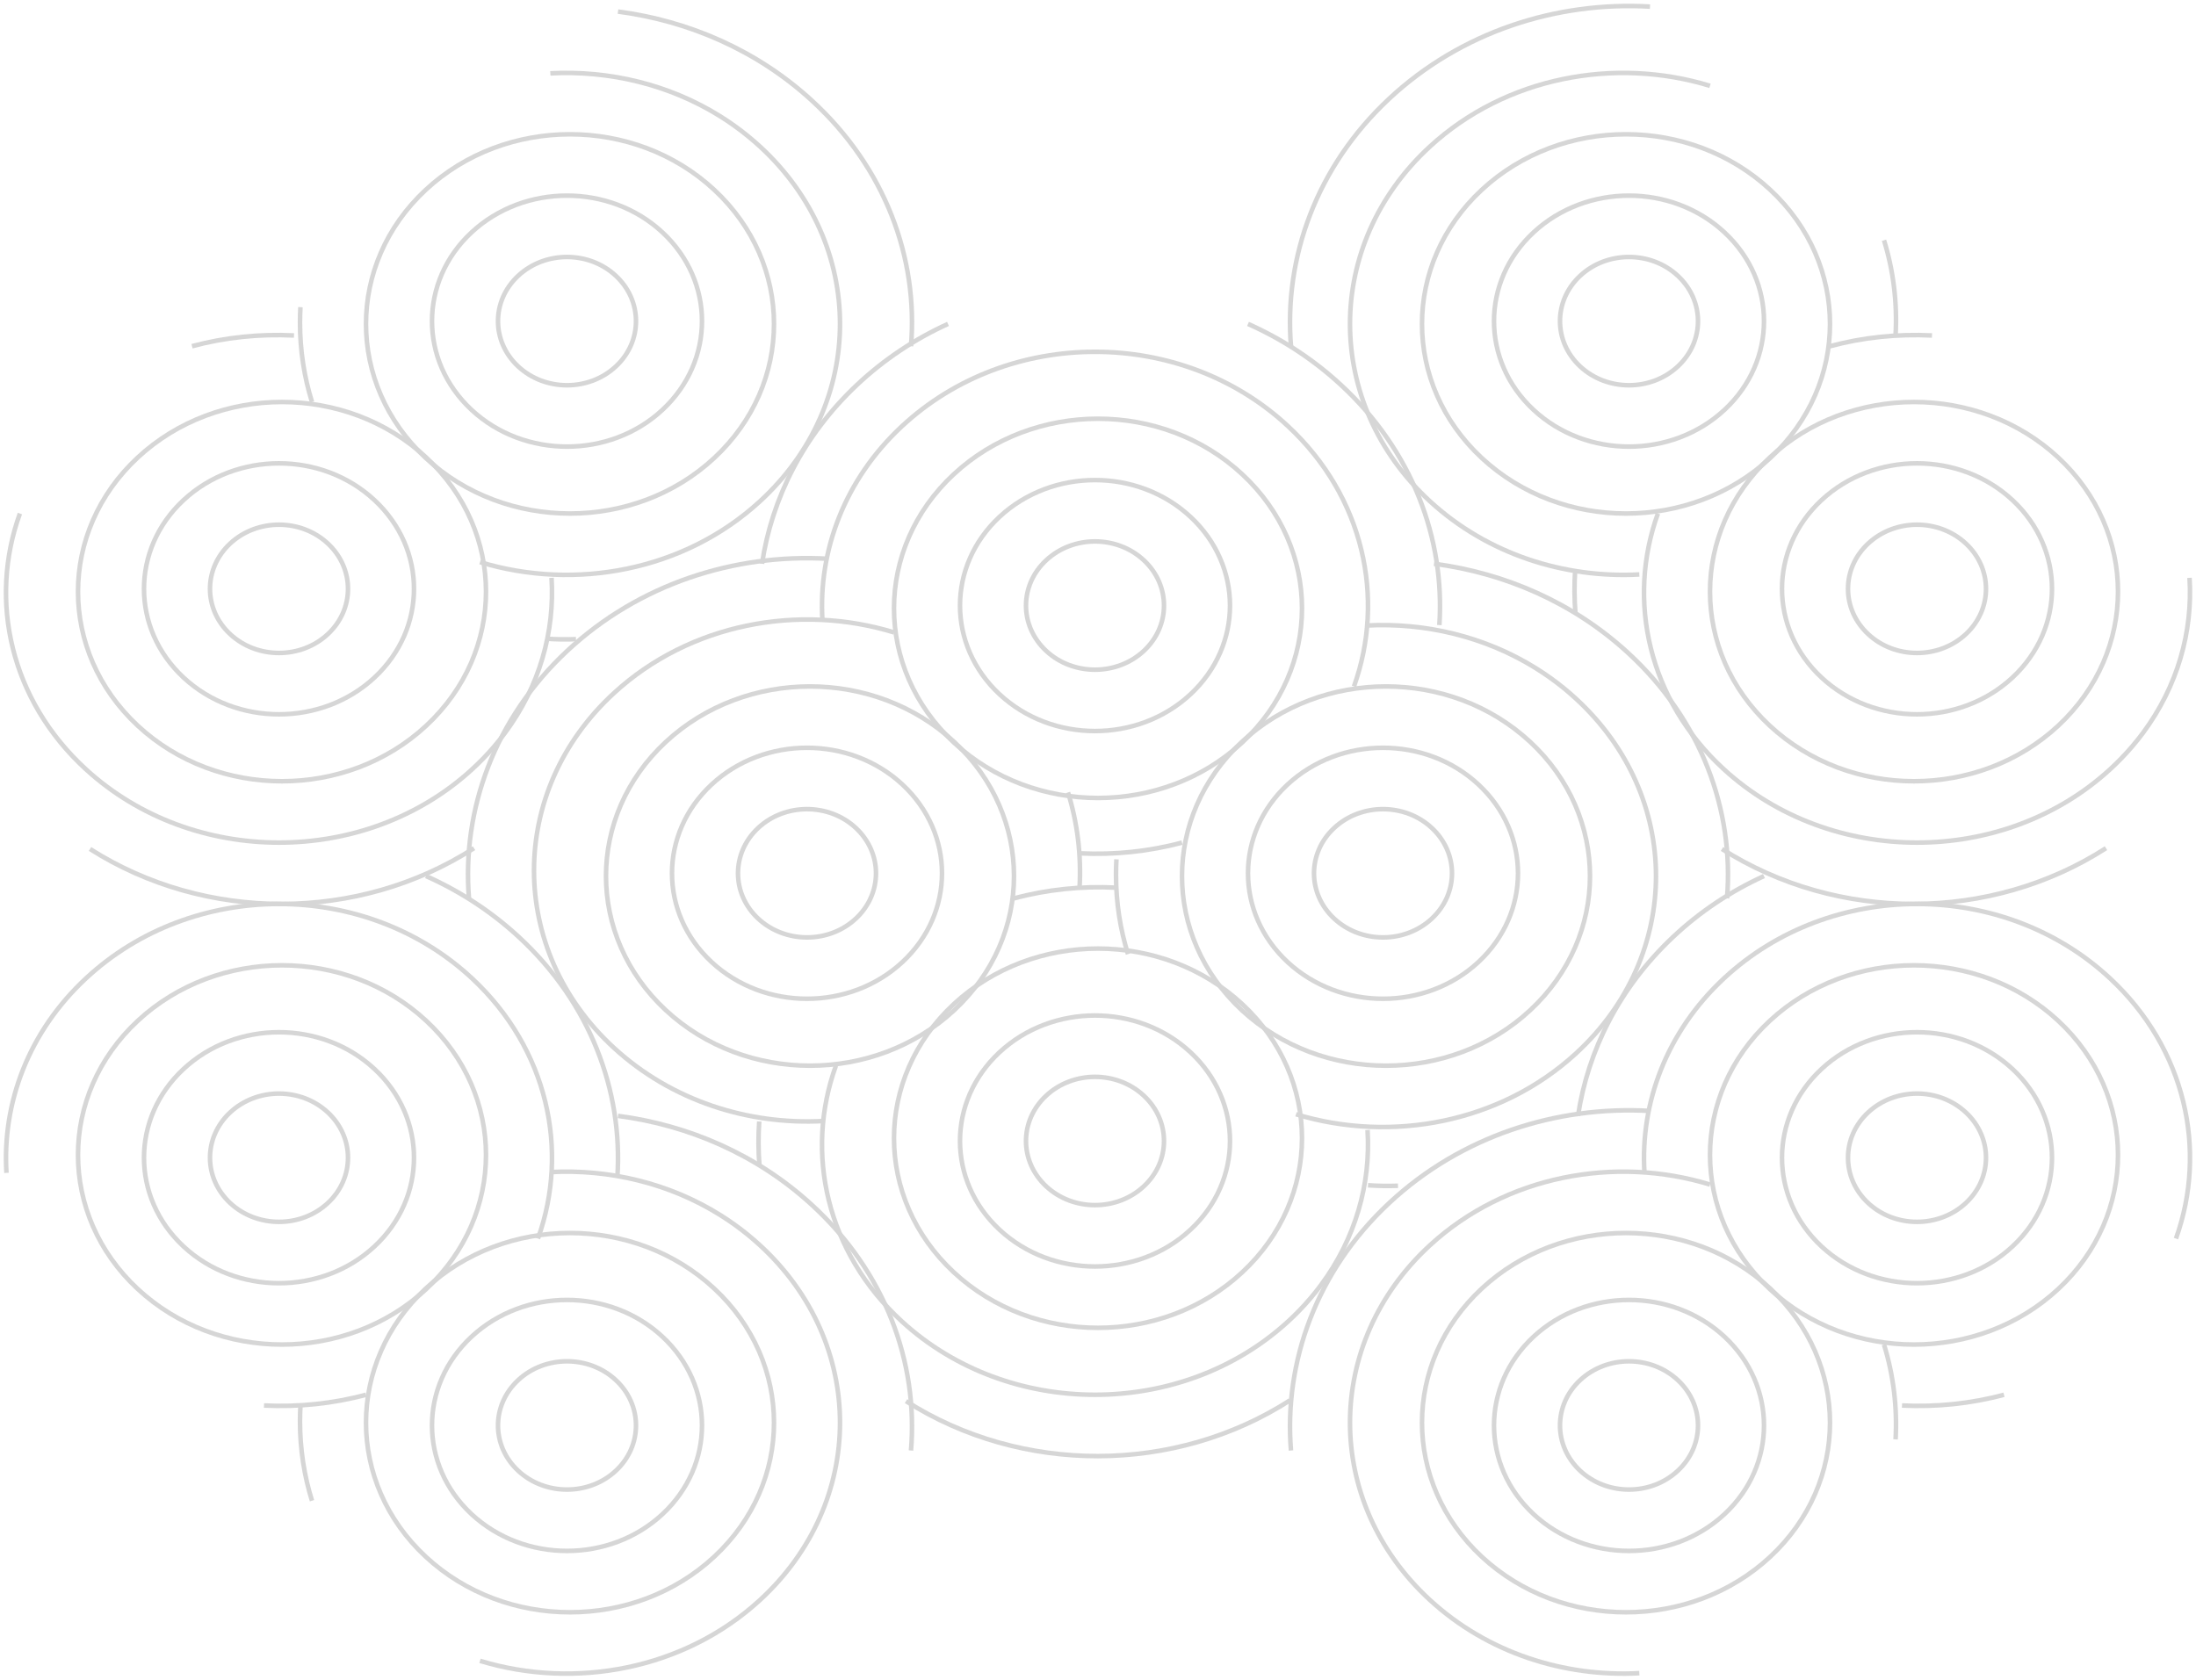 <?xml version="1.0" encoding="UTF-8"?>
<svg width="366px" height="280px" viewBox="0 0 366 280" version="1.1" xmlns="http://www.w3.org/2000/svg" xmlns:xlink="http://www.w3.org/1999/xlink">
    <!-- Generator: Sketch 63.1 (92452) - https://sketch.com -->
    <title>Group 155 Copy</title>
    <desc>Created with Sketch.</desc>
    <g id="ACCUEIL" stroke="none" stroke-width="1" fill="none" fill-rule="evenodd" opacity="0.21">
        <g id="VENTOUSES" transform="translate(-1502, -647)" stroke="#3C3C3B" stroke-width="0.76">
            <g id="Group-155-Copy" transform="translate(1503, 648)">
                <path d="M293,145.043 C287.498,147.548 282.343,150.949 277.779,155.257 C268.901,163.633 263.641,174.133 262,185.023" id="Stroke-1"></path>
                <path d="M274,184.194 C258.396,183.299 242.474,188.41 230.549,199.531 C218.425,210.842 212.96,226.018 214.163,240.809" id="Stroke-3"></path>
                <path d="M361.66,205.478 C366.942,190.737 363.283,173.83 350.673,162.097 C332.902,145.558 304.093,145.558 286.328,162.097 C276.764,170.996 272.345,182.874 273.078,194.525" id="Stroke-5"></path>
                <path d="M316,233.303 C321.724,233.586 327.505,232.991 333,231.512" id="Stroke-7"></path>
                <path d="M314.93,238.95 C315.226,233.626 314.584,228.252 313,223.144" id="Stroke-9"></path>
                <path d="M284,196.472 C268.15,191.615 249.96,194.983 237.341,206.575 C219.553,222.915 219.553,249.406 237.341,265.746 C246.915,274.54 259.691,278.601 272.222,277.928" id="Stroke-11"></path>
                <path d="M342.042,213.884 C355.319,201.537 355.319,181.523 342.042,169.177 C328.766,156.834 307.235,156.834 293.957,169.177 C280.681,181.523 280.681,201.537 293.957,213.884 C307.235,226.23 328.766,226.23 342.042,213.884 Z" id="Stroke-13"></path>
                <path d="M294.042,258.515 C307.319,246.167 307.319,226.152 294.042,213.808 C280.763,201.462 259.236,201.462 245.961,213.808 C232.68,226.152 232.68,246.167 245.961,258.515 C259.236,270.859 280.763,270.859 294.042,258.515 Z" id="Stroke-15"></path>
                <path d="M334.411,206.79 C343.196,198.62 343.196,185.373 334.411,177.205 C325.625,169.034 311.376,169.034 302.589,177.205 C293.804,185.373 293.804,198.62 302.589,206.79 C311.376,214.958 325.625,214.958 334.411,206.79 Z" id="Stroke-17"></path>
                <path d="M286.411,251.419 C295.196,243.25 295.196,230.003 286.411,221.833 C277.623,213.663 263.377,213.663 254.59,221.833 C245.803,230.003 245.803,243.25 254.59,251.419 C263.377,259.587 277.623,259.587 286.411,251.419 Z" id="Stroke-19"></path>
                <path d="M326.631,199.557 C331.123,195.381 331.123,188.61 326.631,184.436 C322.141,180.26 314.861,180.26 310.367,184.436 C305.878,188.61 305.878,195.381 310.367,199.557 C314.861,203.733 322.141,203.733 326.631,199.557 Z" id="Stroke-21"></path>
                <path d="M278.629,244.186 C283.124,240.011 283.124,233.239 278.629,229.066 C274.141,224.889 266.856,224.889 262.367,229.066 C257.878,233.239 257.878,240.011 262.367,244.186 C266.856,248.361 274.141,248.361 278.629,244.186 Z" id="Stroke-23"></path>
                <path d="M101.894,195.251 C102.848,180.855 97.361,166.164 85.433,155.164 C80.805,150.897 75.58,147.524 70,145.043" id="Stroke-25"></path>
                <path d="M150.833,240.809 C152.058,226.12 146.535,211.046 134.263,199.814 C125.182,191.499 113.804,186.569 102,185.023" id="Stroke-27"></path>
                <path d="M88.66,205.478 C93.943,190.737 90.281,173.83 77.673,162.097 C59.904,145.558 31.095,145.558 13.328,162.097 C3.763,170.996 -0.653,182.874 0.078,194.525" id="Stroke-29"></path>
                <path d="M43,233.303 C48.724,233.586 54.505,232.991 60,231.512" id="Stroke-31"></path>
                <path d="M49.073,233.371 C49.025,234.228 49,235.091 49,235.959 C49,240.579 49.702,245.025 51,249.177" id="Stroke-33"></path>
                <path d="M79,275.869 C94.855,280.697 113.026,277.321 125.647,265.746 C143.451,249.406 143.451,222.914 125.647,206.575 C125.006,205.992 124.355,205.429 123.693,204.884 C122.191,203.658 120.62,202.537 118.992,201.523 C110.523,196.243 100.546,193.865 90.722,194.393" id="Stroke-35"></path>
                <path d="M70.043,213.884 C83.319,201.537 83.319,181.523 70.043,169.177 C56.765,156.834 35.237,156.834 21.957,169.177 C8.681,181.523 8.681,201.537 21.957,213.884 C35.237,226.23 56.765,226.23 70.043,213.884 Z" id="Stroke-37"></path>
                <path d="M118.038,258.513 C131.321,246.169 131.321,226.155 118.038,213.808 C104.762,201.462 83.236,201.462 69.958,213.808 C56.681,226.155 56.681,246.169 69.958,258.513 C83.236,270.859 104.762,270.859 118.038,258.513 Z" id="Stroke-39"></path>
                <path d="M61.41,206.79 C70.197,198.62 70.197,185.373 61.41,177.205 C52.622,169.034 38.377,169.034 29.59,177.205 C20.803,185.373 20.803,198.62 29.59,206.79 C38.377,214.958 52.622,214.958 61.41,206.79 Z" id="Stroke-41"></path>
                <path d="M109.409,251.419 C118.197,243.248 118.197,230.001 109.409,221.833 C100.621,213.663 86.379,213.663 77.591,221.833 C68.803,230.001 68.803,243.248 77.591,251.419 C86.379,259.587 100.621,259.587 109.409,251.419 Z" id="Stroke-43"></path>
                <path d="M53.633,199.557 C58.122,195.381 58.122,188.61 53.633,184.436 C49.139,180.26 41.859,180.26 37.367,184.436 C32.878,188.61 32.878,195.381 37.367,199.557 C41.859,203.733 49.139,203.733 53.633,199.557 Z" id="Stroke-45"></path>
                <path d="M101.633,244.188 C106.122,240.012 106.122,233.241 101.633,229.065 C97.145,224.889 89.86,224.889 85.369,229.065 C80.877,233.241 80.877,240.012 85.369,244.188 C89.86,248.361 97.145,248.361 101.633,244.188 Z" id="Stroke-47"></path>
                <path d="M274,0.1 C258.396,-0.797 242.474,4.317 230.549,15.437 C218.425,26.749 212.96,41.925 214.163,56.716" id="Stroke-49"></path>
                <path d="M286,140.53 C305.273,152.791 330.776,152.746 350,140.395" id="Stroke-51"></path>
                <path d="M261.537,93.906 C261.365,96.384 261.379,98.869 261.582,101.344" id="Stroke-53"></path>
                <path d="M314.93,54.856 C315.226,49.531 314.584,44.158 313,39.05" id="Stroke-55"></path>
                <path d="M321,54.926 C315.276,54.639 309.497,55.235 304,56.716" id="Stroke-57"></path>
                <path d="M284,13.309 C268.15,8.451 249.96,11.82 237.341,23.411 C219.553,39.752 219.553,66.243 237.341,82.582 C246.915,91.374 259.691,95.437 272.222,94.765" id="Stroke-59"></path>
                <path d="M275.316,84.609 C270.069,99.103 273.737,115.717 286.325,127.252 C304.097,143.536 332.906,143.536 350.673,127.252 C351.31,126.671 351.921,126.076 352.511,125.468 C353.848,124.095 355.063,122.659 356.169,121.173 C361.913,113.429 364.497,104.309 363.921,95.326" id="Stroke-61"></path>
                <path d="M294.042,75.349 C307.319,63.007 307.319,42.989 294.042,30.645 C280.763,18.298 259.236,18.298 245.961,30.645 C232.68,42.989 232.68,63.007 245.961,75.349 C259.236,87.695 280.763,87.695 294.042,75.349 Z" id="Stroke-63"></path>
                <path d="M342.041,119.977 C355.32,107.633 355.32,87.618 342.041,75.272 C328.764,62.927 307.237,62.927 293.958,75.272 C280.681,87.618 280.681,107.633 293.958,119.977 C307.237,132.324 328.764,132.324 342.041,119.977 Z" id="Stroke-65"></path>
                <path d="M286.411,67.325 C295.196,59.157 295.196,45.91 286.411,37.739 C277.623,29.57 263.377,29.57 254.59,37.739 C245.803,45.91 245.803,59.157 254.59,67.325 C263.377,75.494 277.623,75.494 286.411,67.325 Z" id="Stroke-67"></path>
                <path d="M334.411,111.952 C343.196,103.784 343.196,90.541 334.411,82.369 C325.622,74.198 311.378,74.198 302.59,82.369 C293.803,90.541 293.803,103.784 302.59,111.952 C311.378,120.123 325.622,120.123 334.411,111.952 Z" id="Stroke-69"></path>
                <path d="M278.629,60.092 C283.124,55.916 283.124,49.147 278.629,44.971 C274.141,40.796 266.856,40.796 262.367,44.971 C257.878,49.147 257.878,55.916 262.367,60.092 C266.856,64.268 274.141,64.268 278.629,60.092 Z" id="Stroke-71"></path>
                <path d="M326.634,104.722 C331.122,100.546 331.122,93.777 326.634,89.601 C322.141,85.424 314.859,85.424 310.371,89.601 C305.876,93.777 305.876,100.546 310.371,104.722 C314.859,108.897 322.141,108.897 326.634,104.722 Z" id="Stroke-73"></path>
                <path d="M157,52.997 C151.498,55.498 146.343,58.902 141.779,63.206 C132.901,71.583 127.64,82.083 126,92.977" id="Stroke-75"></path>
                <path d="M238.894,103.204 C239.848,88.807 234.362,74.117 222.431,63.115 C217.806,58.85 212.576,55.476 207,52.997" id="Stroke-77"></path>
                <path d="M137,92.147 C121.399,91.253 105.475,96.366 93.553,107.484 C81.423,118.795 75.962,133.971 77.162,148.763" id="Stroke-79"></path>
                <path d="M150,232.574 C169.273,244.838 194.773,244.794 214,232.441" id="Stroke-81"></path>
                <path d="M125.54,185.953 C125.365,188.429 125.379,190.914 125.582,193.391" id="Stroke-83"></path>
                <path d="M286.834,148.763 C288.056,134.075 282.536,119.001 270.265,107.766 C261.186,99.453 249.805,94.524 238,92.977" id="Stroke-85"></path>
                <path d="M227,196.587 C228.667,196.706 230.333,196.733 232,196.671" id="Stroke-87"></path>
                <path d="M224.661,113.431 C229.943,98.692 226.28,81.786 213.672,70.052 C195.906,53.51 167.097,53.51 149.326,70.052 C139.762,78.952 135.349,90.829 136.077,102.481" id="Stroke-89"></path>
                <path d="M179,141.255 C184.724,141.54 190.502,140.943 196,139.465" id="Stroke-91"></path>
                <path d="M178.93,146.903 C179.226,141.582 178.584,136.205 177,131.097" id="Stroke-93"></path>
                <path d="M185,146.974 C179.274,146.684 173.495,147.28 168,148.763" id="Stroke-95"></path>
                <path d="M185.073,142.254 C185.025,143.112 185,143.973 185,144.843 C185,149.465 185.705,153.908 187,158.06" id="Stroke-97"></path>
                <path d="M148,104.424 C132.147,99.57 113.964,102.935 101.341,114.527 C83.553,130.867 83.553,157.359 101.341,173.699 C110.915,182.491 123.691,186.554 136.222,185.882" id="Stroke-99"></path>
                <path d="M215,184.752 C230.855,189.58 249.028,186.204 261.643,174.627 C279.452,158.29 279.452,131.797 261.643,115.459 C261.006,114.875 260.355,114.311 259.695,113.767 C258.19,112.541 256.617,111.421 254.994,110.406 C246.522,105.127 236.548,102.749 226.721,103.276" id="Stroke-101"></path>
                <path d="M138.319,176.656 C133.068,191.153 136.735,207.762 149.327,219.299 C167.096,235.583 195.902,235.583 213.674,219.299 C214.309,218.717 214.921,218.125 215.511,217.515 C216.846,216.142 218.066,214.705 219.166,213.217 C224.911,205.477 227.494,196.356 226.922,187.374" id="Stroke-103"></path>
                <path d="M206.038,122.767 C219.321,110.423 219.321,90.406 206.038,78.062 C192.762,65.716 171.236,65.716 157.957,78.062 C144.681,90.406 144.681,110.423 157.957,122.767 C171.236,135.113 192.762,135.113 206.038,122.767 Z" id="Stroke-105"></path>
                <path d="M254.042,167.397 C267.319,155.053 267.319,135.037 254.042,122.69 C240.765,110.345 219.235,110.345 205.958,122.69 C192.681,135.037 192.681,155.053 205.958,167.397 C219.235,179.742 240.765,179.742 254.042,167.397 Z" id="Stroke-107"></path>
                <path d="M158.041,167.397 C171.32,155.052 171.32,135.036 158.041,122.691 C144.764,110.345 123.234,110.345 109.958,122.691 C96.681,135.036 96.681,155.052 109.958,167.397 C123.234,179.742 144.764,179.742 158.041,167.397 Z" id="Stroke-109"></path>
                <path d="M206.042,211.094 C219.319,198.75 219.319,178.734 206.042,166.39 C192.763,154.044 171.237,154.044 157.961,166.39 C144.68,178.734 144.68,198.75 157.961,211.094 C171.237,223.441 192.763,223.441 206.042,211.094 Z" id="Stroke-111"></path>
                <path d="M197.411,114.742 C206.196,106.571 206.196,93.327 197.411,85.157 C188.622,76.988 174.378,76.988 165.591,85.157 C156.803,93.327 156.803,106.571 165.591,114.742 C174.378,122.912 188.622,122.912 197.411,114.742 Z" id="Stroke-113"></path>
                <path d="M245.409,159.372 C254.197,151.201 254.197,137.957 245.409,129.786 C236.624,121.617 222.376,121.617 213.589,129.786 C204.804,137.957 204.804,151.201 213.589,159.372 C222.376,167.54 236.624,167.54 245.409,159.372 Z" id="Stroke-115"></path>
                <path d="M149.409,159.372 C158.197,151.203 158.197,137.956 149.409,129.787 C140.624,121.616 126.377,121.616 117.592,129.787 C108.803,137.956 108.803,151.203 117.592,159.372 C126.377,167.54 140.624,167.54 149.409,159.372 Z" id="Stroke-117"></path>
                <path d="M197.411,203.999 C206.196,195.831 206.196,182.587 197.411,174.416 C188.62,166.245 174.377,166.245 165.589,174.416 C156.804,182.587 156.804,195.831 165.589,203.999 C174.377,212.17 188.62,212.17 197.411,203.999 Z" id="Stroke-119"></path>
                <path d="M189.633,107.512 C194.122,103.338 194.122,96.567 189.633,92.39 C185.145,88.213 177.86,88.213 173.371,92.39 C168.876,96.567 168.876,103.338 173.371,107.512 C177.86,111.686 185.145,111.686 189.633,107.512 Z" id="Stroke-121"></path>
                <path d="M237.631,152.14 C242.123,147.966 242.123,141.195 237.631,137.019 C233.14,132.842 225.861,132.842 221.369,137.019 C216.877,141.195 216.877,147.966 221.369,152.14 C225.861,156.315 233.14,156.315 237.631,152.14 Z" id="Stroke-123"></path>
                <path d="M141.632,152.141 C146.123,147.965 146.123,141.196 141.632,137.017 C137.14,132.843 129.86,132.843 125.368,137.017 C120.877,141.196 120.877,147.965 125.368,152.141 C129.86,156.314 137.14,156.314 141.632,152.141 Z" id="Stroke-125"></path>
                <path d="M189.629,196.769 C194.124,192.593 194.124,185.824 189.629,181.648 C185.141,177.471 177.855,177.471 173.367,181.648 C168.878,185.824 168.878,192.593 173.367,196.769 C177.855,200.943 185.141,200.943 189.629,196.769 Z" id="Stroke-127"></path>
                <path d="M14,140.53 C33.274,152.791 58.773,152.746 78,140.395" id="Stroke-129"></path>
                <path d="M150.833,56.716 C152.058,42.028 146.535,26.954 134.263,15.721 C125.182,7.406 113.804,2.475 102,0.93" id="Stroke-131"></path>
                <path d="M90,105.47 C91.666,105.591 93.333,105.618 95,105.552" id="Stroke-133"></path>
                <path d="M48,54.926 C42.275,54.639 36.495,55.235 31,56.716" id="Stroke-135"></path>
                <path d="M49.073,50.207 C49.025,51.064 49,51.927 49,52.796 C49,57.415 49.702,61.861 51,66.013" id="Stroke-137"></path>
                <path d="M79,92.705 C94.855,97.533 113.026,94.158 125.647,82.582 C143.451,66.244 143.451,39.75 125.647,23.411 C125.006,22.828 124.355,22.265 123.693,21.722 C122.191,20.494 120.62,19.373 118.992,18.359 C110.523,13.08 100.546,10.701 90.722,11.229" id="Stroke-139"></path>
                <path d="M2.318,84.609 C-2.933,99.103 0.737,115.717 13.328,127.252 C31.095,143.536 59.904,143.536 77.673,127.252 C78.308,126.671 78.922,126.076 79.512,125.468 C80.847,124.095 82.066,122.659 83.168,121.173 C88.911,113.429 91.494,104.309 90.922,95.326" id="Stroke-141"></path>
                <path d="M118.038,75.349 C131.321,63.004 131.321,42.986 118.038,30.645 C104.762,18.298 83.236,18.298 69.958,30.645 C56.681,42.986 56.681,63.004 69.958,75.349 C83.236,87.695 104.762,87.695 118.038,75.349 Z" id="Stroke-143"></path>
                <path d="M70.041,119.977 C83.32,107.633 83.32,87.618 70.041,75.272 C56.765,62.927 35.237,62.927 21.958,75.272 C8.681,87.618 8.681,107.633 21.958,119.977 C35.237,132.324 56.765,132.324 70.041,119.977 Z" id="Stroke-145"></path>
                <path d="M109.409,67.325 C118.197,59.154 118.197,45.907 109.409,37.739 C100.621,29.57 86.379,29.57 77.591,37.739 C68.803,45.907 68.803,59.154 77.591,67.325 C86.379,75.494 100.621,75.494 109.409,67.325 Z" id="Stroke-147"></path>
                <path d="M61.409,111.952 C70.197,103.784 70.197,90.541 61.409,82.369 C52.623,74.198 38.377,74.198 29.591,82.369 C20.803,90.541 20.803,103.784 29.591,111.952 C38.377,120.123 52.623,120.123 61.409,111.952 Z" id="Stroke-149"></path>
                <path d="M101.633,60.094 C106.122,55.918 106.122,49.145 101.633,44.972 C97.145,40.795 89.86,40.795 85.369,44.972 C80.877,49.145 80.877,55.918 85.369,60.094 C89.86,64.268 97.145,64.268 101.633,60.094 Z" id="Stroke-151"></path>
                <path d="M53.632,104.722 C58.123,100.546 58.123,93.777 53.632,89.601 C49.141,85.424 41.86,85.424 37.368,89.601 C32.877,93.777 32.877,100.546 37.368,104.722 C41.86,108.897 49.141,108.897 53.632,104.722 Z" id="Stroke-153"></path>
            </g>
        </g>
    </g>
</svg>